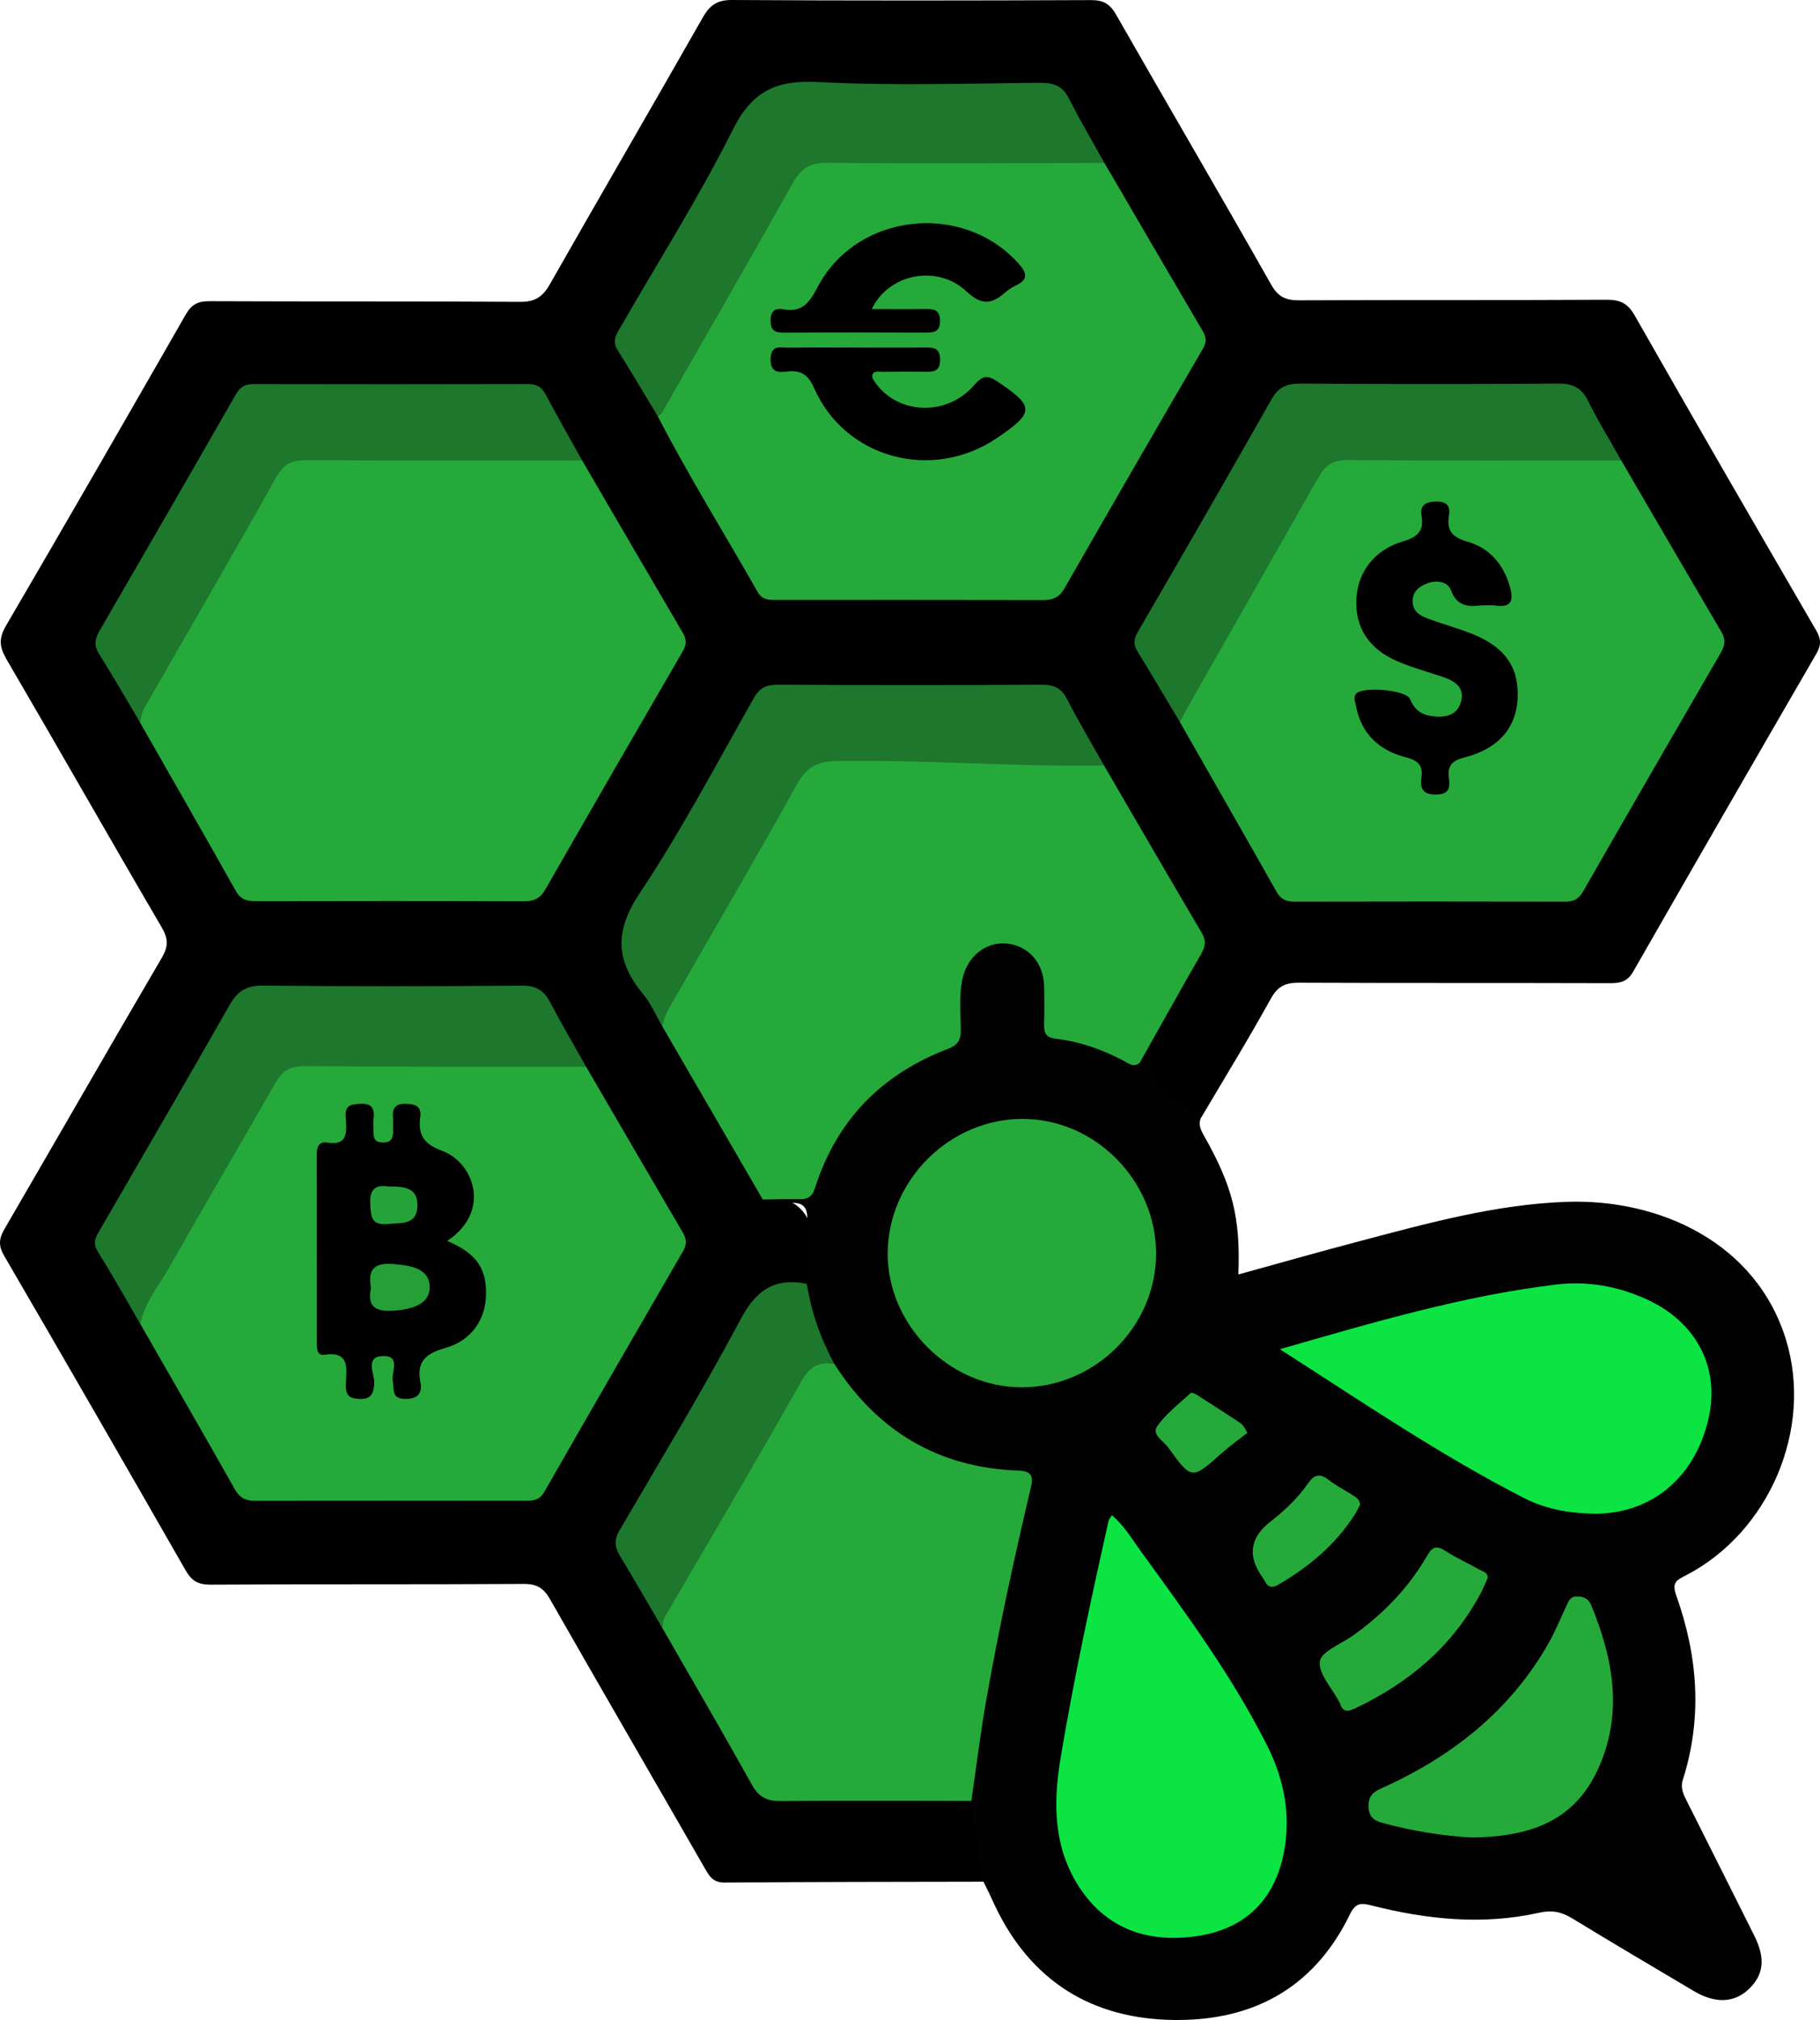 <?xml version="1.0" encoding="UTF-8"?>
<svg id="Layer_1" xmlns="http://www.w3.org/2000/svg" viewBox="0 0 528.62 586.36">
  <defs>
    <style>
      .cls-1 {
        fill: #24a037;
      }

      .cls-2 {
        fill: #020202;
      }

      .cls-3 {
        fill: #1d772c;
      }

      .cls-4 {
        fill: #26a93b;
      }

      .cls-5 {
        fill: #25a539;
      }

      .cls-6 {
        fill: #0be442;
      }
    </style>
  </defs>
  <path d="M285.64,546.2c-25.05.05-50.1.05-75.15.25-3.15.03-4.29-1.55-5.62-3.86-15.01-26.14-30.17-52.19-45.11-78.37-1.86-3.25-3.81-4.48-7.65-4.45-30.3.19-60.6.02-90.9.21-3.6.02-5.52-1.05-7.26-4.09-17.48-30.52-35.04-60.99-52.75-91.38-1.73-2.96-1.49-5.03.11-7.78,15.26-26.22,30.35-52.54,45.69-78.72,1.93-3.29,1.91-5.51-.05-8.86-15.13-25.83-29.9-51.87-45.02-77.71-2.08-3.56-2.37-6.09-.21-9.77,17.56-30.03,34.92-60.17,52.22-90.35,1.66-2.89,3.49-3.91,6.84-3.89,30.1.14,60.21-.01,90.31.19,4.28.03,6.53-1.44,8.58-5.04,14.72-25.86,29.7-51.58,44.42-77.44C206.11,1.56,208.24-.03,212.6,0c34.76.21,69.53.17,104.3.03,3.57-.01,5.49,1.1,7.25,4.19,14.96,26.17,30.21,52.18,45.07,78.41,2.08,3.68,4.35,4.56,8.21,4.54,29.72-.13,59.43,0,89.15-.16,3.88-.02,6.15.93,8.2,4.53,17.4,30.56,35.03,60.99,52.7,91.4,1.43,2.46,1.57,4.24.12,6.75-17.84,30.76-35.6,61.56-53.28,92.41-1.61,2.81-3.69,3.3-6.65,3.29-30.1-.09-60.21,0-90.31-.13-3.89-.02-6.19.91-8.23,4.59-6.52,11.8-13.6,23.3-20.46,34.92-1.3,1.06-2.61.63-3.65-.26-4.79-4.09-9.15-8.66-13.88-12.83-.86-.75-1.12-1.98-1.15-3.17,3.02-9.08,8.55-16.9,13.55-24.86,4.3-6.85,4.92-12.16.34-19.33-8.75-13.68-16.47-28.04-24.65-42.1-3.33-5.91-6.96-11.65-10.24-17.58-1.58-2.87-3.81-4.18-7.04-4.18-25.2-.02-50.4-.02-75.59,0-3.05,0-5.11,1.33-6.6,3.91-12.41,21.47-24.79,42.96-37.23,64.42-1.98,3.42-1.7,6.6.28,9.85,3.63,5.96,7.15,11.98,10.37,18.17,8.33,14.61,16.99,29.04,25.24,43.71,1.39,2.47,2.47,5.33,5.38,6.64q12.34,1.5,12.32,14.26c-.01,3.26.32,6.56-.58,9.76-1.4,3.27-4.42,2.81-7.01,2.72-4.14-.15-6.95,1.36-9.04,5-12.44,21.71-24.99,43.36-37.57,65-1.83,3.16-1.25,5.82.45,8.7,3.95,6.68,7.85,13.38,11.65,20.15,8.27,13.61,16.25,27.38,23.93,41.31,2.89,5.23,6.5,7.41,12.55,7.26,14.74-.36,29.5-.14,44.26-.09,2.68,0,5.48-.38,7.86,1.44,2.86,7.6,4.25,15.39,3.01,23.51Z"/>
  <path class="cls-2" d="M234.34,372.64c.01-6.19-.16-12.39.11-18.57.17-3.9-1.35-5.07-5.06-4.93-2.59.09-5.43,1-7.83-.95,1.97-2.21,4.66-1.71,7.09-1.63,3.79.12,6.03-1.19,7.44-4.95,6.69-17.84,18.94-30.47,36.57-37.75,3.12-1.29,4.51-3.3,4.48-6.66-.04-4.65-.34-9.32.99-13.89,2.02-6.92,8.29-11.66,14.58-10.93,6.44.75,11.43,6.58,11.97,13.73.32,4.22-1.59,9.14,1.19,12.47,2.56,3.07,7.58,2.37,11.4,3.74,4.77,1.71,9.38,3.71,13.84,6.09,4.95,6.42,10.54,12.17,17.56,16.37-.57,1.83.12,3.3,1.03,4.89,8.36,14.75,10.6,23.77,9.99,40.27,11.57-3.19,22.95-6.43,34.4-9.45,20-5.27,39.97-10.87,60.8-11.63,27.15-.99,55.27,11.9,63.88,40.11,7.86,25.78-4.83,55.66-28.96,68.24-2.63,1.37-4.35,1.96-2.97,5.83,6.28,17.56,7.71,35.46,1.96,53.51-.83,2.61.26,4.51,1.29,6.56,6.49,12.95,13.03,25.87,19.48,38.83,3.25,6.53,2.69,11.27-1.57,15.39-4.2,4.06-9.79,4.32-16,.63-11.81-7-23.63-13.97-35.35-21.11-3.13-1.91-5.86-2.49-9.68-1.63-16.4,3.67-32.71,1.93-48.82-2.17-3.06-.78-4.52-.56-6.08,2.66-10.69,22-29.21,31.41-52.87,30.59-24.07-.84-41.21-12.85-51.07-34.97-.78-1.74-1.66-3.43-2.49-5.15-1.17-7.82-2.34-15.63-3.51-23.45-1.8-2.02-1.13-4.33-.85-6.64,3.25-26.78,9.57-52.98,15.22-79.3,1.6-7.43,1.68-7.64-6.12-8.6-21.4-2.64-37.78-12.99-49.14-31.31-3.28-5.71-5.57-11.83-7.17-18.2-.51-2.01-1.34-4.11.26-6.06Z"/>
  <path class="cls-4" d="M169.09,133.67c9.76,16.72,19.5,33.46,29.31,50.16,1.14,1.94.95,3.43-.16,5.34-13.34,22.96-26.63,45.95-39.83,68.99-1.44,2.52-3.18,3.44-6.05,3.44-26.02-.09-52.04-.07-78.06-.02-2.49,0-4.36-.4-5.75-2.87-9.22-16.39-18.58-32.69-27.9-49.03-1.01-2.85.08-5.26,1.46-7.69,11.97-21.07,24.12-42.04,35.98-63.17,2.81-5.01,6.49-6.95,12.21-6.9,23.66.22,47.31.09,70.97.09,2.72,0,5.46-.09,7.81,1.66Z"/>
  <path class="cls-4" d="M470.91,133.69c9.67,16.58,19.32,33.17,29.05,49.71,1.24,2.11,1.16,3.79-.04,5.87-13.43,23.14-26.82,46.31-40.13,69.53-1.23,2.14-2.7,2.92-5.12,2.92-26.21-.06-52.41-.06-78.62,0-2.36,0-3.98-.57-5.21-2.75-9.34-16.52-18.78-32.99-28.19-49.47-.42-2.68.77-4.88,2.03-7.09,12.03-21.04,24.2-41.99,36.02-63.15,2.87-5.14,6.58-7.41,12.6-7.34,23.27.24,46.54.09,69.81.1,2.71,0,5.47-.15,7.79,1.68Z"/>
  <path class="cls-4" d="M320.79,47.31c9.49,16.24,18.95,32.5,28.49,48.7,1.1,1.86,1.27,3.22.09,5.24-13.48,23.11-26.87,46.29-40.17,69.5-1.46,2.55-3.28,3.44-6.1,3.43-26.03-.06-52.06-.04-78.09-.03-2.01,0-3.74-.19-4.92-2.27-9.67-17.01-20.03-33.62-29.02-51.02.53-5.07,3.86-8.84,6.22-13,10.34-18.22,20.93-36.3,31.06-54.64,3.01-5.46,6.79-7.62,13-7.55,23.86.25,47.73.09,71.6.12,2.69,0,5.48-.3,7.83,1.52Z"/>
  <path class="cls-4" d="M170.23,309.63c9.36,16.06,18.69,32.12,28.1,48.15,1.11,1.89,1.18,3.47.07,5.38-13.49,23.28-26.96,46.58-40.33,69.93-1.32,2.3-3.07,2.53-5.31,2.53-26.18-.03-52.36-.06-78.54.03-2.86,0-4.6-.84-6.03-3.39-9.05-16.02-18.25-31.95-27.41-47.92-1.3-2.87.05-5.25,1.4-7.64,11.95-21.09,24.4-41.9,36.41-62.96,2.38-4.17,5.75-5.83,10.51-5.82,24.83.08,49.67.03,74.5.04,2.36,0,4.66.18,6.64,1.67Z"/>
  <path class="cls-4" d="M331.11,308.42c-1.75,1.56-3.23.32-4.72-.48-6.21-3.31-12.78-5.61-19.76-6.43-2.92-.34-3.44-1.76-3.37-4.22.1-3.68.09-7.36,0-11.05-.15-6.71-4.5-11.67-10.72-12.34-6.24-.67-11.72,3.79-13.07,10.56-.95,4.81-.46,9.66-.41,14.49.03,2.94-.86,4.42-3.74,5.51-19.27,7.34-32.37,20.73-38.64,40.48-.82,2.58-2.26,3.23-4.68,3.16-3.48-.09-6.98.04-10.46.07-9.72-16.74-19.44-33.47-29.15-50.21-1.4-2.9.2-5.3,1.5-7.59,12.42-21.89,25.01-43.69,37.42-65.59,2.3-4.05,5.68-5.29,10.11-5.42,24.6-.75,49.14,1.32,73.73,1.23,1.99,0,3.83.49,5.5,1.58,9.45,16.21,18.84,32.45,28.39,48.6,1.42,2.39,1,4.11-.27,6.32-5.98,10.38-11.8,20.86-17.68,31.31Z"/>
  <path class="cls-4" d="M242.35,395.93c12.5,19.54,30.25,30.12,53.5,30.95,4.33.15,4.2,2.22,3.49,5.21-4.81,20.35-9.25,40.78-12.88,61.37-1.71,9.72-2.9,19.52-4.33,29.29-18.45-.02-36.9-.14-55.35.04-3.95.04-6.34-1.06-8.34-4.64-8.49-15.25-17.3-30.32-25.99-45.46-1.44-2.4-.24-4.44.9-6.46,12.76-22.55,25.94-44.86,38.97-67.26,2.36-4.06,5.47-6.01,10.02-3.04Z"/>
  <path class="cls-3" d="M320.67,222.19c-25.96.45-51.87-1.71-77.83-1.29-5.93.1-8.81,2.13-11.61,7.19-11.31,20.47-23.21,40.62-34.81,60.94-1.62,2.83-3.51,5.6-4.01,8.96-1.85-3.16-3.31-6.64-5.62-9.43-7.98-9.62-8.37-18.25-1-29.29,12.12-18.16,22.34-37.59,33.14-56.61,1.7-2.98,3.58-3.92,6.86-3.9,25.6.12,51.2.13,76.79,0,3.51-.02,5.68.92,7.35,4.18,3.35,6.54,7.13,12.85,10.74,19.26Z"/>
  <path class="cls-3" d="M170.23,309.63c-27.3-.02-54.61.07-81.91-.16-4.13-.03-6.4,1.51-8.29,4.81-10.37,18.09-20.91,36.08-31.21,54.21-2.92,5.14-6.93,9.77-8.05,15.85-4.09-7.02-8.05-14.12-12.35-21-1.43-2.29-.85-3.84.28-5.79,12.74-21.96,25.5-43.91,38.07-65.97,2.28-4,4.92-5.54,9.65-5.49,25.04.26,50.08.23,75.11.01,4.1-.04,6.4,1.33,8.22,4.78,3.35,6.33,6.97,12.51,10.48,18.75Z"/>
  <path class="cls-3" d="M320.79,47.31c-26.91.03-53.82.22-80.73-.04-5.07-.05-7.56,1.9-9.87,6.02-12.48,22.22-25.2,44.3-37.86,66.42-.27.47-.83.78-1.25,1.16-3.9-6.43-7.71-12.92-11.73-19.28-1.77-2.8-.15-4.81,1.07-6.93,10.89-18.96,22.65-37.48,32.42-57,5.63-11.25,12.6-14.48,24.71-13.85,21.45,1.11,43,.4,64.51.23,3.88-.03,6.52.8,8.39,4.5,3.22,6.37,6.87,12.53,10.34,18.77Z"/>
  <path class="cls-3" d="M470.91,133.69c-26.55-.01-53.1.09-79.64-.15-4.18-.04-6.4,1.62-8.25,4.89-11.44,20.17-22.94,40.3-34.41,60.46-2.01,3.53-3.97,7.08-5.95,10.62-4.08-6.8-8.1-13.62-12.25-20.37-1.26-2.05-1.18-3.58.09-5.76,13.05-22.41,26-44.88,38.79-67.44,2.01-3.54,4.41-4.62,8.35-4.59,25.01.16,50.02.18,75.03,0,4.27-.03,6.75,1.32,8.65,5.13,2.93,5.88,6.37,11.5,9.6,17.23Z"/>
  <path class="cls-3" d="M169.09,133.67c-26.72,0-53.44.06-80.15-.09-4.1-.02-6.5,1-8.67,4.88-12.63,22.57-25.67,44.91-38.51,67.37-.64,1.12-.75,2.55-1.1,3.84-3.95-6.65-7.8-13.36-11.92-19.9-1.62-2.58-1.07-4.53.3-6.89,13.22-22.78,26.39-45.59,39.48-68.44,1.23-2.14,2.67-2.96,5.08-2.95,26.57.06,53.14.06,79.71-.01,2.44,0,3.94.76,5.1,2.91,3.48,6.47,7.11,12.87,10.68,19.29Z"/>
  <path class="cls-3" d="M242.35,395.93c-4.51-.74-7.19.73-9.65,5.09-12.81,22.76-26.11,45.25-39.3,67.81-.74,1.27-.94,2.5-.95,3.86-4.1-7-8.13-14.03-12.33-20.97-1.55-2.56-1.81-4.73-.2-7.48,11.92-20.39,24.17-40.61,35.28-61.45,4.54-8.52,9.99-11.96,19.14-10.14,1.29,8.24,4.06,15.96,8.01,23.29Z"/>
  <path class="cls-6" d="M322.97,439.82c3.58,3.1,5.82,6.92,8.38,10.45,13.22,18.22,26.61,36.34,36.76,56.55,5.22,10.39,7.09,21.49,4.37,32.81-3.08,12.79-11.71,20.42-24.7,22.34-13.65,2.02-25.61-1.54-33.76-13.37-8-11.61-8.23-24.72-6.01-38.08,3.85-23.15,8.83-46.07,13.94-68.96.11-.49.52-.92,1.01-1.74Z"/>
  <path class="cls-6" d="M371.74,391.63c27.34-7.83,53.35-15.56,80.39-18.78,8.99-1.07,17.81.51,26.1,4.28,14.53,6.62,21.36,19.82,18.03,34.54-3.93,17.42-16.94,28.08-33.84,27.7-6.88-.15-13.62-1.39-19.7-4.5-24.35-12.47-46.95-27.83-70.98-43.24Z"/>
  <path class="cls-4" d="M335.78,363.99c-.07,21.17-17.85,38.76-39.13,38.7-21.02-.05-39.04-18.23-38.82-39.15.22-21.13,18.13-38.81,39.25-38.76,21.06.05,38.77,17.99,38.7,39.22Z"/>
  <path class="cls-4" d="M427.37,533.37c-8.15-.46-16.92-1.83-25.56-4.16-2.45-.66-4.09-1.47-4.29-4.5-.2-3.08.99-4.39,3.66-5.59,20.5-9.19,37.5-22.5,48.72-42.36,1.9-3.36,3.33-6.98,5-10.47.65-1.35,1.02-2.91,3.12-2.88,1.96.02,3.34.58,4.13,2.48,6.55,15.91,9.46,31.99,1.66,48.33-7.17,15.02-20.45,18.96-36.45,19.16Z"/>
  <path class="cls-4" d="M432.12,458.02c-.7,1.52-1.27,2.96-1.99,4.33-8.21,15.49-20.87,26.12-36.52,33.53-2.13,1.01-3.63,1.15-4.41-1.45-.05-.18-.18-.34-.27-.51-2.06-3.92-6.04-8.08-5.57-11.67.37-2.85,6.14-5.04,9.56-7.46,8.79-6.25,16.16-13.84,21.57-23.17,1.52-2.63,2.72-3.14,5.33-1.44,3.07,2,6.45,3.51,9.65,5.31,1.09.61,2.66.86,2.66,2.54Z"/>
  <path class="cls-4" d="M395.05,436.76c-.42.78-.91,1.83-1.52,2.8-5.53,8.72-13.2,15.11-22.01,20.29-1.88,1.11-3.18,1.11-4.19-.95-.17-.35-.39-.67-.61-.99q-6.65-9.21,2.17-16.13c4.15-3.24,7.99-6.8,10.98-11.13,1.79-2.6,3.46-3.11,6.07-1.06,2.12,1.67,4.58,2.9,6.86,4.36.95.61,2.05,1.14,2.26,2.81Z"/>
  <path class="cls-4" d="M362.27,415.94c-2.44,1.91-4.99,3.69-7.29,5.75-8.8,7.86-8.84,7.95-15.62-1.46-1.38-1.91-4.91-3.85-3.3-6.16,2.59-3.73,6.41-6.62,9.82-9.75.25-.23,1.41.35,2.03.74,3.92,2.49,7.81,5.02,11.69,7.57.79.52,1.67,1.04,2.67,3.31Z"/>
  <path d="M430.04,175.75c-2.88.26-6.73.76-8.65-4.5-.83-2.28-3.91-2.98-6.65-1.98-2.31.85-4.23,2.13-4.43,4.83-.23,3.09,1.89,4.54,4.36,5.45,4.18,1.53,8.5,2.72,12.64,4.34,9.75,3.81,13.88,9.68,13.49,18.77-.38,8.6-5.64,14.73-15.45,17.21-3.45.87-4.98,2.27-4.53,5.87.33,2.61.31,4.86-3.66,4.89-3.91.03-4.76-1.72-4.3-4.94.52-3.63-1.14-5-4.58-5.88-7.74-1.98-12.92-6.83-14.46-14.98-.21-1.11-.78-2.26-.01-3.37,1.59-2.31,14.61-1.28,15.72,1.45,1.16,2.87,3.14,4.48,5.96,4.9,3.6.54,7.38.31,8.74-3.76,1.45-4.32-1.51-6.35-5.19-7.57-4.41-1.47-8.92-2.71-13.18-4.54-8.37-3.59-12.33-9.89-11.9-18.14.4-7.66,5.18-14.16,13.32-16.58,4.23-1.26,6.4-2.86,5.61-7.47-.51-2.99,1.06-4.08,4.02-4.17,3.04-.09,4.45,1.02,3.94,4.04-.74,4.41.97,6.33,5.39,7.61,6.26,1.82,10.37,6.4,12.26,12.92,1.23,4.25.5,6.34-4.36,5.61-.95-.14-1.94-.02-4.09-.02Z"/>
  <path d="M248.83,100.89c6.59,0,13.19.05,19.78-.02,2.57-.03,4.47.13,4.44,3.6-.03,3.61-2.2,3.45-4.62,3.43-4.07-.03-8.15-.04-12.22.02-1.07.01-2.61-.41-2.86,1.11-.12.74.65,1.74,1.21,2.47,6.74,8.94,20.66,9.31,28.44.24,2.63-3.06,4.08-2.75,6.93-.84,10.57,7.1,10.59,8.84-.42,16.28-18.74,12.66-44.02,5.92-53.03-14.47-1.74-3.94-3.78-5.32-7.77-4.87-2.58.29-4.97.37-4.89-3.64.08-4.29,2.94-3.26,5.24-3.29,6.59-.08,13.19-.03,19.78-.03Z"/>
  <path d="M253.21,89.72c5.49,0,10.65.05,15.8-.02,2.48-.04,4.02.45,4.02,3.49,0,3.13-1.7,3.36-4.1,3.35-13.79-.05-27.58-.07-41.37.02-2.73.02-3.78-.87-3.74-3.68.04-2.74,1.48-3.51,3.68-3.1,5.42,1,7.57-1.84,9.93-6.36,11.29-21.64,42.07-25.08,58.38-6.96,2.56,2.85,2.88,4.7-.84,6.45-1.04.49-2.04,1.16-2.92,1.91-3.9,3.36-6.67,4.11-11.37-.26-8.56-7.96-22.63-5.06-27.48,5.17Z"/>
  <path d="M129.9,360.21c8.38,3.56,11.4,7.82,11.27,15.52-.11,7.25-4.21,13.38-11.75,15.53-5.47,1.56-8.52,3.7-7.33,9.84.63,3.24-.63,5.01-4.41,4.96-4.1-.05-3.11-2.75-3.6-5.13-.53-2.57,2.41-7.31-2.65-7.32-5.55-.01-2.7,5.02-2.75,7.62-.07,3.95-1.38,5.14-5.12,4.78-3.09-.3-3.16-2.26-3.09-4.51.15-4.42,1.13-9.34-6.24-8.25-2.15.32-2.19-1.72-2.2-3.3,0-18.24,0-36.47-.03-54.71,0-2.26.5-4.01,3.17-3.58,5.35.87,5.55-2.34,5.33-6.23-.11-2-.69-4.54,2.55-4.9,3.13-.35,6.06-.43,5.44,4.17-.13.95-.03,1.94-.01,2.91.03,1.92-.33,3.98,2.73,4.01,2.9.02,3-1.76,2.95-3.84-.03-1.16.08-2.33-.02-3.49-.22-2.64.71-3.93,3.59-3.89,2.73.04,4.8.62,4.34,3.83-.72,5.13,1.02,7.85,6.21,9.76,9.56,3.51,14.44,17.74,1.59,26.23Z"/>
  <path class="cls-1" d="M107.75,373.88c-.83-4.71.27-7.31,5.91-7,7.46.42,11.01,2.13,11.14,6.61.13,4.38-3.83,6.6-10.85,6.99-5.2.29-7.3-1.49-6.2-6.61Z"/>
  <path class="cls-5" d="M113.07,344.42c4.45-.07,8.29.4,8.17,5.55-.13,5.7-4.61,4.91-8.48,5.31-4.89.51-5.05-2.07-5.23-5.87-.25-4.94,2.26-5.47,5.55-4.99Z"/>
</svg>